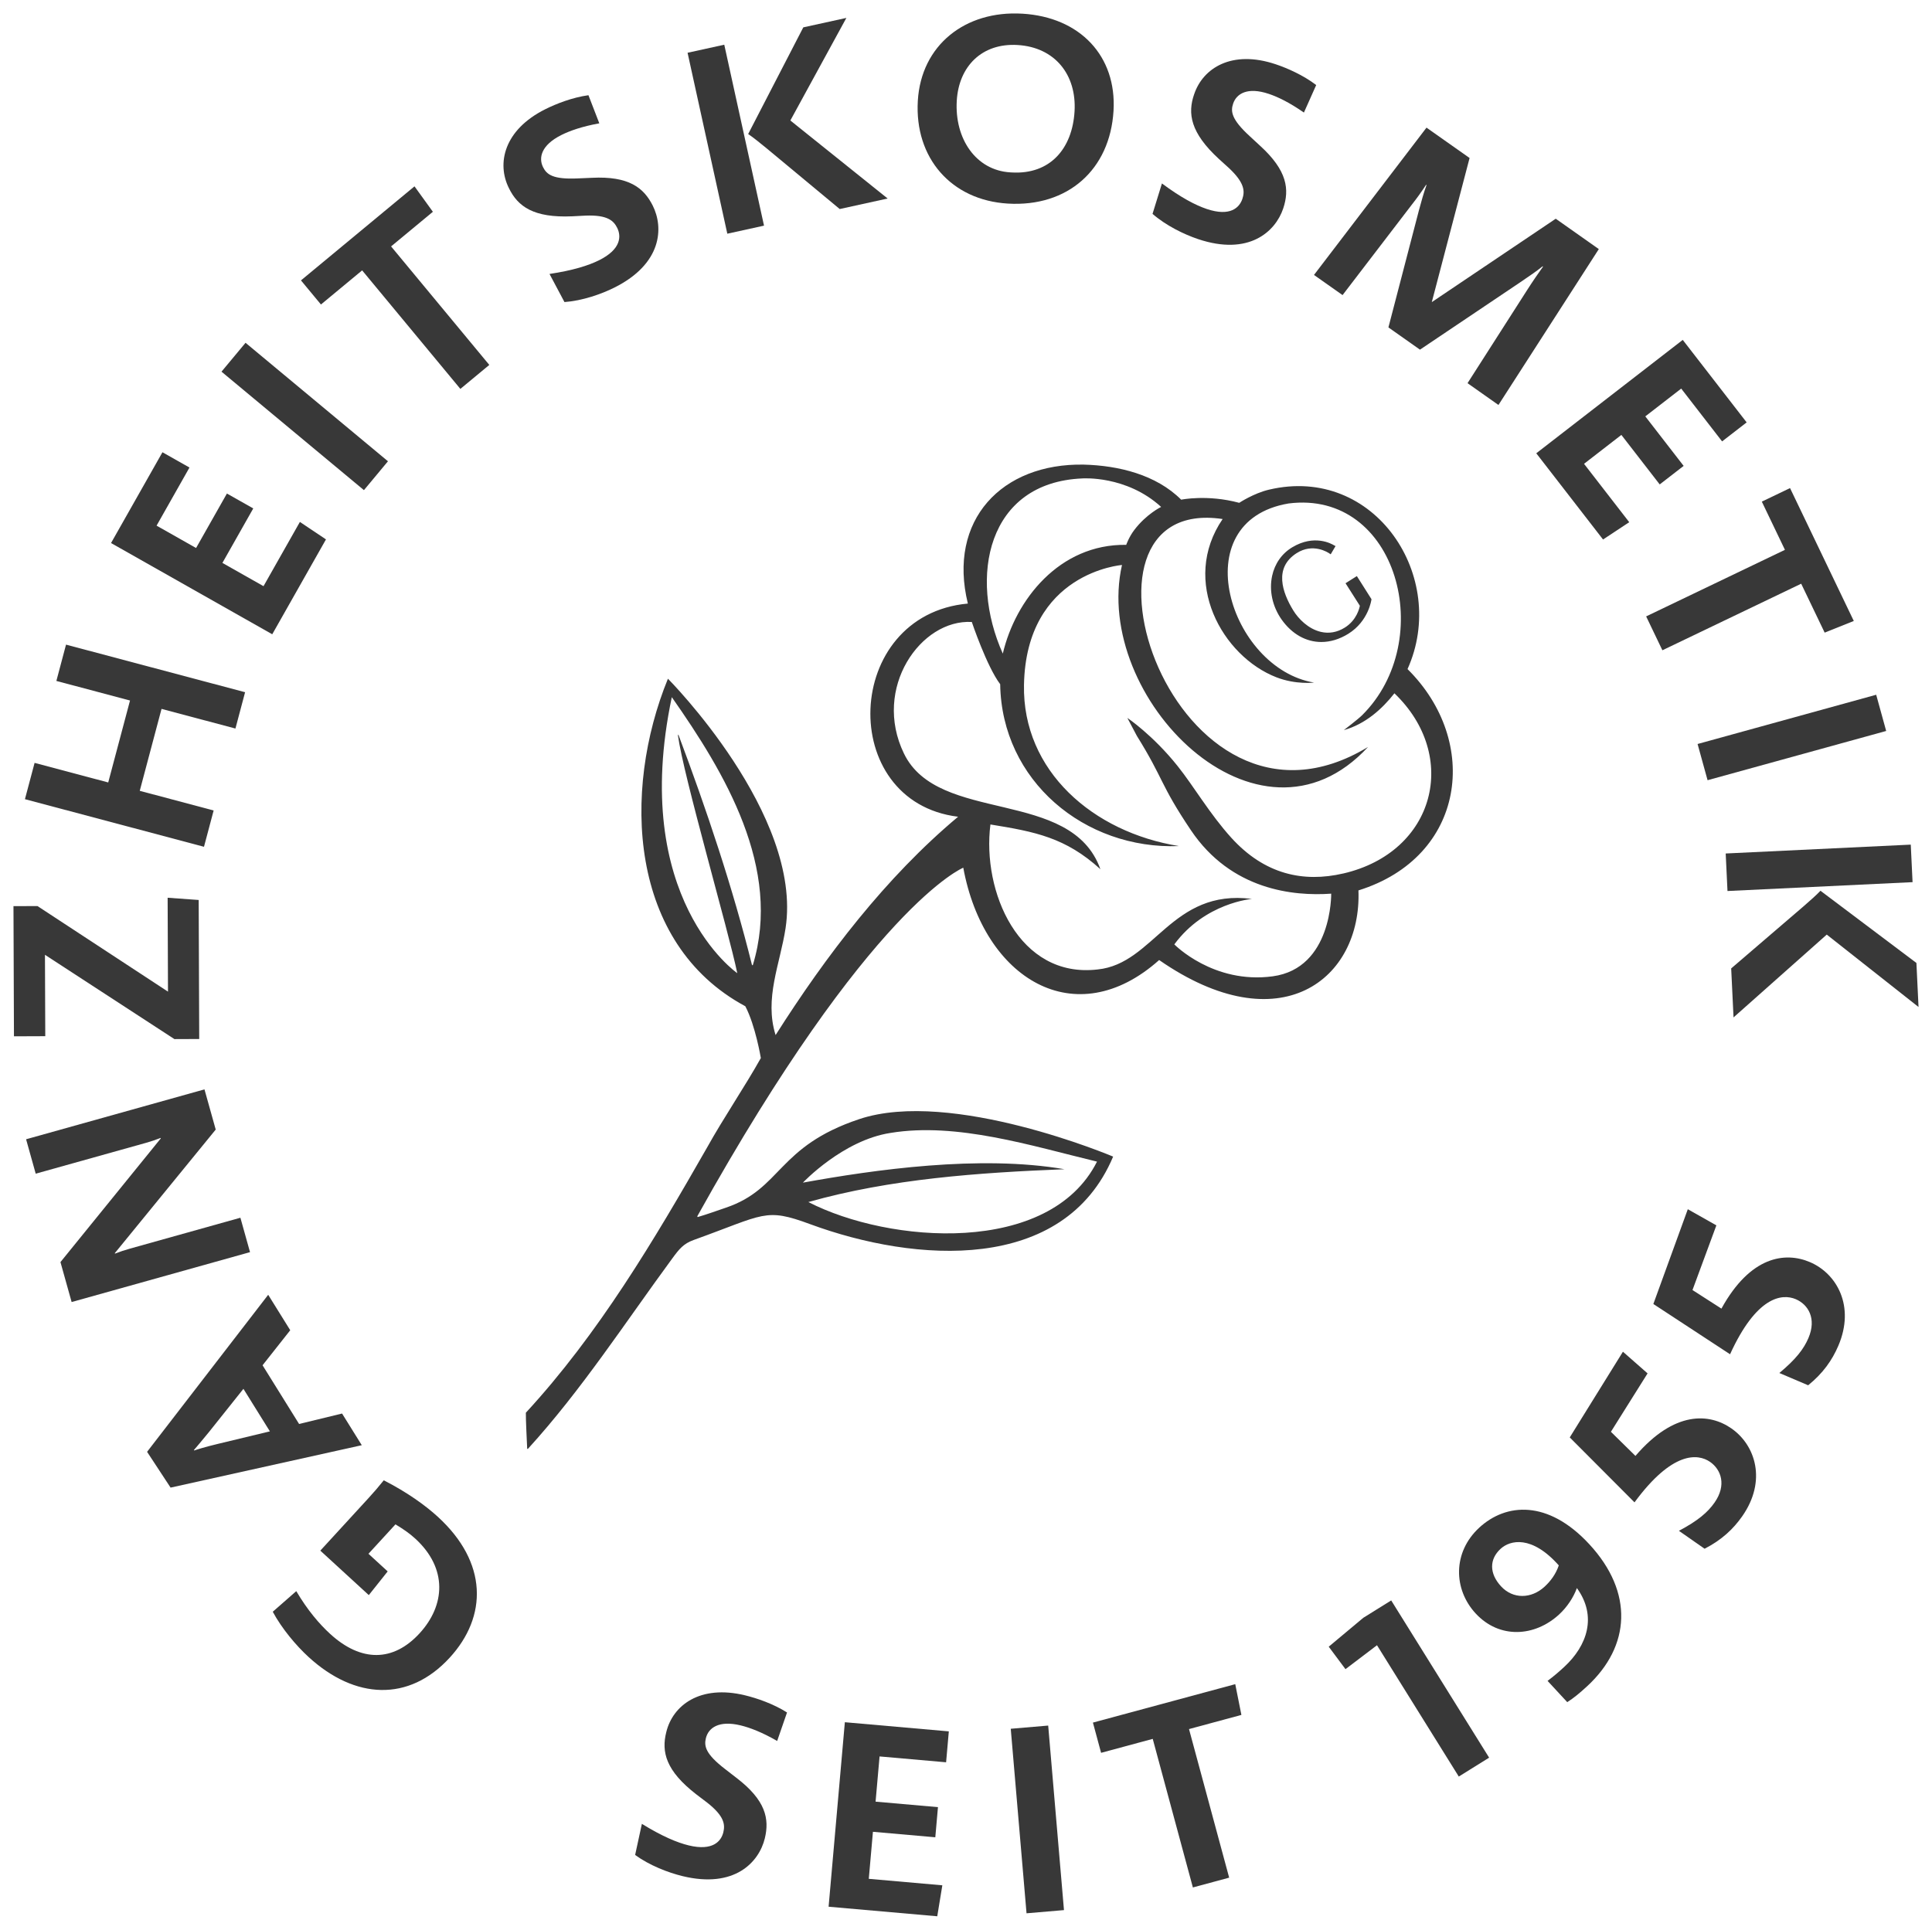 <?xml version="1.0" encoding="UTF-8"?>
<svg id="Ebene_1" data-name="Ebene 1" xmlns="http://www.w3.org/2000/svg" viewBox="0 0 287.472 287.203">
  <path d="M209.432,99.582c6.154-13.681-4.846-30.44-20.62-26.704-2.272.535-4.419,1.957-4.419,1.957-4.764-1.282-8.639-.467-8.639-.467-3.73-3.727-9.314-5.082-14.489-5.219-12.211-.231-20.293,8.266-17.252,20.679-18.608,1.703-19.554,29.499-1.454,31.728-10.766,9.008-19.645,20.673-27.154,32.493-1.712-5.453.669-10.573,1.484-15.912,2.582-16.937-17.503-37.125-17.503-37.125-6.843,16.744-5.862,39.406,11.513,48.747,1.51,2.865,2.31,7.714,2.31,7.714-2.371,4.238-5.561,8.926-7.991,13.295-7.86,13.768-16.178,27.785-26.973,39.485-.023.888.155,4.425.199,5.38h.105c7.982-8.753,14.475-18.801,21.487-28.346,1.028-1.399,1.659-2.193,3.186-2.743,10.59-3.811,10.59-4.837,17.328-2.351,15.681,5.783,37.756,7.34,45.078-10.056,0,0-24.022-10.173-37.773-5.579-12.261,4.095-11.494,10.36-19.863,13.187-1.387.469-2.765.978-4.182,1.39l-.061-.111c25.757-46.305,39.581-51.884,39.581-51.884,3.049,16.56,16.689,24.861,29.145,13.742,18.038,12.518,30.159,2.818,29.654-10.363,15.941-4.974,18.21-22.145,7.305-32.937ZM132.498,168.614c9.878-1.624,20.973,1.922,30.731,4.27-7.065,14.028-30.892,12.223-42.951,6.017,12.223-3.464,25.375-4.378,38.118-4.886-12.641-2.17-28.322.073-38.927,1.998,0,0,5.949-6.318,13.029-7.398ZM112.013,143.647h-.114c-2.854-11.49-6.796-23.249-10.964-34.325l-.059.123c.791,5.956,7.532,29.094,8.826,35.391,0,0-16.075-11.102-9.74-41.077,7.857,11.21,16.449,25.469,12.051,39.889ZM161.042,71.204s6.554-.491,11.729,4.241c0,0-2.182,1.046-3.993,3.429-.806,1.06-1.2,2.214-1.2,2.214-9.948-.143-16.484,8.184-18.365,16.187-5.114-11.397-2.325-25.477,11.829-26.07ZM199.872,129.999c-5.92,1.373-11.7.163-16.674-5.33-3.213-3.555-5.547-7.614-7.965-10.646-3.7-4.641-7.488-7.176-7.488-7.176l1.416,2.676c4.031,6.475,3.394,7.126,8.044,14.043,5.993,8.908,15.257,9.837,20.871,9.437,0,0,.181,11.102-8.704,12.302-8.841,1.195-14.638-4.752-14.638-4.752,4.577-6.212,11.554-6.767,11.554-6.767-12.001-1.548-14.531,9.644-22.96,10.497-11.721,1.381-17.229-11.601-15.956-21.578,6.639,1.075,11.172,1.939,16.362,6.656-4.346-12.182-24.09-6.618-29.227-17.209-4.729-9.741,2.503-20.025,10.094-19.584,0,0,2.22,6.613,4.223,9.262.21,14.361,12.562,24.642,26.613,24.09-12.778-2.045-23.316-11.172-23.073-23.982.318-16.774,14.583-17.852,14.583-17.852-4.466,19.674,20.263,44.807,36.614,27.081-28.926,17.542-47.035-37.716-21.639-33.921-6.314,9.259-.044,20.436,8.006,23.556,2.912,1.127,5.599.783,5.599.783-12.527-2.071-19.481-24.005-3.794-26.655,16.213-2.062,22.171,20.404,10.935,31.523-.596.59-2.713,2.208-2.713,2.208,3.23-.905,5.71-3.16,7.529-5.479,9.708,9.291,6.119,23.635-7.611,26.818ZM204.06,89.237l.009-.061-2.176-3.438-1.685,1.066,2.132,3.35c-.058.324-.453,2.129-2.231,3.245-1.148.716-2.354.932-3.587.64-1.855-.441-3.33-1.939-4.095-3.198-1.644-2.684-2.891-6.341.494-8.508,2.448-1.571,4.673-.117,4.918.056l.161.111.724-1.23-.172-.082c-.476-.298-3.005-1.679-6.247.251-1.554.92-2.626,2.439-3.02,4.27-.467,2.185.044,4.548,1.405,6.487,1.557,2.202,3.674,3.353,5.917,3.353,1.326,0,2.693-.403,4.016-1.224,3.017-1.875,3.435-5.056,3.438-5.088Z" fill="#383838"/>
  <g>
    <path d="M99.141,257.782c-.76,2.972-.044,5.782,4.464,9.272l1.619,1.231c2.584,2.026,2.677,3.287,2.404,4.419-.321,1.32-1.563,2.818-5.147,1.948-1.735-.421-3.983-1.365-6.972-3.209l-1.004,4.631c2.141,1.558,4.915,2.63,7.067,3.152,7.734,1.876,11.369-2.077,12.23-5.623.705-2.905.139-5.679-4.244-9.02l-1.648-1.278c-2.963-2.277-3.16-3.443-2.877-4.613.367-1.509,1.894-2.697,5.176-1.901,1.358.33,3.151,1.005,5.43,2.316l1.467-4.239c-2.042-1.294-4.477-2.125-6.251-2.555-6.716-1.629-10.752,1.506-11.713,5.468Z" fill="#383838"/>
    <polygon points="123.292 283.777 139.459 285.2 140.215 280.59 129.271 279.626 129.888 272.626 139.169 273.443 139.564 268.957 130.282 268.14 130.875 261.41 140.775 262.282 141.18 257.68 125.71 256.318 123.292 283.777" fill="#383838"/>
    <rect x="151.559" y="257.004" width="5.591" height="27.564" transform="translate(-22.503 14.131) rotate(-4.886)" fill="#383838"/>
    <polygon points="183.799 250.654 162.622 256.374 163.837 260.873 171.521 258.797 177.494 280.91 182.894 279.452 176.918 257.338 184.714 255.232 183.799 250.654" fill="#383838"/>
    <polygon points="202.851 240.778 197.708 245.078 200.2 248.42 204.89 244.86 217.06 264.405 221.575 261.593 207.004 238.192 202.851 240.778" fill="#383838"/>
    <path d="M220.096,227.371c-3.964,3.663-3.849,9.163-.529,12.756,3.531,3.821,8.792,3.506,12.442.133,1.139-1.054,2.101-2.473,2.625-3.908,3.023,4.184,1.559,8.551-1.89,11.739-.827.765-1.538,1.368-2.473,2.074l2.926,3.165c.929-.595,1.781-1.276,2.978-2.383,6.415-5.929,6.951-13.931.31-21.117-6.14-6.644-12.396-6.149-16.39-2.46ZM229.836,236.136c-1.997,1.844-4.718,1.874-6.483-.036-1.766-1.911-1.766-4.026-.082-5.58,1.425-1.318,4.643-2.071,8.669,2.457-.437,1.301-1.22,2.342-2.103,3.159Z" fill="#383838"/>
    <path d="M257.65,212.609c-3.278-2.29-8.483-2.703-14.304,4.074l-3.65-3.59,5.455-8.692-3.667-3.224-7.912,12.754,9.635,9.664c5.592-7.602,9.411-7.303,11.254-6.014,1.625,1.134,2.48,3.436.657,6.046-1,1.432-2.449,2.693-5.304,4.204l3.82,2.667c2.506-1.281,4.253-2.902,5.609-4.844,3.667-5.251,1.971-10.555-1.593-13.045Z" fill="#383838"/>
    <path d="M269.306,187.839c-3.679-1.568-8.857-.906-13.166,6.922l-4.306-2.764,3.553-9.626-4.25-2.403-5.126,14.106,11.413,7.481c3.913-8.587,7.71-9.079,9.781-8.195,1.822.776,3.132,2.854,1.881,5.782-.685,1.606-1.844,3.138-4.328,5.203l4.287,1.827c2.188-1.768,3.565-3.713,4.494-5.891,2.513-5.893-.234-10.736-4.233-12.441Z" fill="#383838"/>
  </g>
  <g>
    <path d="M50.898,210.376l-6.395,1.554-5.435-8.738,4.118-5.214-3.28-5.275-18.02,23.373,3.496,5.325,28.45-6.31-2.933-4.714ZM32.243,214.937c-1.672.399-2.858.771-3.348.94l-.041-.066c.347-.4,1.164-1.365,2.228-2.667l5.138-6.444,3.938,6.33-7.915,1.906Z" fill="#383838"/>
    <path d="M35.769,181.236l-16.487,4.613c-.823.23-1.373.424-2.174.729l-.021-.075,15.011-18.389-1.673-5.981-26.543,7.425,1.432,5.122,16.413-4.591c.822-.231,1.372-.425,2.174-.73l.021.075-14.926,18.405,1.663,5.944,26.543-7.425-1.432-5.123Z" fill="#383838"/>
    <polygon points="6.69 142.104 25.954 154.649 29.642 154.635 29.564 133.944 24.943 133.612 24.996 147.587 5.576 134.849 2.004 134.862 2.077 154.234 6.736 154.216 6.69 142.104" fill="#383838"/>
    <polygon points="31.789 120.623 20.794 117.699 24.036 105.504 35.031 108.428 36.468 103.023 9.825 95.94 8.388 101.344 19.346 104.257 16.103 116.453 5.147 113.539 3.71 118.942 30.352 126.026 31.789 120.623" fill="#383838"/>
    <polygon points="48.503 80.279 44.622 77.68 39.209 87.24 33.094 83.778 37.684 75.67 33.765 73.452 29.175 81.56 23.297 78.232 28.193 69.583 24.172 67.308 16.522 80.821 40.509 94.399 48.503 80.279" fill="#383838"/>
    <rect x="42.547" y="48.198" width="5.591" height="27.569" transform="translate(-31.304 57.192) rotate(-50.237)" fill="#383838"/>
    <polygon points="53.885 40.24 68.501 57.88 72.806 54.312 58.191 36.673 64.41 31.52 61.675 27.734 44.783 41.731 47.756 45.318 53.885 40.24" fill="#383838"/>
    <path d="M88.065,26.463l-2.083.089c-3.733.173-4.636-.589-5.175-1.666-.695-1.389-.296-3.282,2.725-4.793,1.249-.625,3.056-1.268,5.642-1.738l-1.616-4.184c-2.396.331-4.792,1.269-6.424,2.085-6.181,3.092-7.238,8.093-5.414,11.739,1.337,2.76,3.7,4.443,9.395,4.199l2.031-.105c3.281-.123,4.167.781,4.688,1.822.608,1.216.626,3.16-2.673,4.811-1.597.798-3.924,1.528-7.396,2.05l2.224,4.184c2.638-.193,5.451-1.165,7.43-2.156,7.118-3.561,7.342-8.926,5.71-12.19-1.338-2.673-3.561-4.426-9.065-4.147Z" fill="#383838"/>
    <path d="M125.936,2.665l-6.41,1.408-8.203,15.875c.887.6,1.476,1.107,2.682,2.075l10.941,9.087,7.131-1.566-14.477-11.611,8.336-15.268Z" fill="#383838"/>
    <rect x="105.199" y="6.933" width="5.591" height="27.571" transform="translate(-1.931 23.646) rotate(-12.386)" fill="#383838"/>
    <path d="M152.12,2.036c-8.527-.508-15.06,4.703-15.552,12.958-.509,8.526,4.99,14.804,13.4,15.306,8.913.532,15.197-5.045,15.719-13.804.485-8.138-4.964-13.947-13.567-14.461ZM159.888,16.579c-.331,5.542-3.636,9.429-9.372,9.087l-.194-.012c-5.115-.305-8.297-5.007-7.959-10.665.305-5.116,3.741-8.606,9.051-8.289,5.543.33,8.799,4.414,8.474,9.878Z" fill="#383838"/>
    <path d="M177.69,14.006c-1.015,2.894-.543,5.757,3.646,9.624l1.507,1.367c2.401,2.242,2.386,3.506,2.013,4.61-.433,1.288-1.8,2.672-5.295,1.497-1.694-.57-3.852-1.705-6.671-3.801l-1.399,4.528c1.997,1.737,4.67,3.046,6.768,3.751,7.545,2.538,11.509-1.087,12.673-4.546.953-2.833.628-5.647-3.451-9.354l-1.53-1.416c-2.756-2.525-2.852-3.704-2.467-4.844.495-1.473,2.118-2.524,5.32-1.447,1.326.446,3.055,1.274,5.212,2.777l1.828-4.096c-1.923-1.467-4.279-2.504-6.008-3.086-6.551-2.203-10.844.573-12.144,4.438Z" fill="#383838"/>
    <path d="M231.487,32.552l-18.443,12.413,5.623-21.45-6.41-4.52-16.741,21.925,4.252,2.998,10.227-13.359c.937-1.193,1.473-1.955,2.202-3.057l.063.045c-.417,1.132-.775,2.448-1.132,3.763l-4.537,17.418,4.696,3.311,14.901-10.016c1.645-1.12,2.368-1.607,3.347-2.39l.064.045c-.805,1.142-1.454,2.062-2.376,3.502l-8.86,13.848,4.601,3.244,14.933-23.2-6.41-4.52Z" fill="#383838"/>
    <polygon points="241.252 64.728 246.957 72.096 250.518 69.339 244.813 61.97 250.155 57.834 256.24 65.693 259.893 62.865 250.385 50.586 228.589 67.462 238.525 80.294 242.422 77.717 235.696 69.03 241.252 64.728" fill="#383838"/>
    <polygon points="271.501 94.154 275.835 92.419 266.348 72.642 262.149 74.657 265.59 81.832 244.939 91.738 247.356 96.78 268.008 86.873 271.501 94.154" fill="#383838"/>
    <rect x="252.839" y="106.965" width="27.568" height="5.591" transform="translate(-19.585 74.828) rotate(-15.417)" fill="#383838"/>
    <path d="M285.154,143.318l-14.276-10.746c-.74.774-1.339,1.269-2.495,2.296l-10.791,9.263.35,7.29,13.87-12.325,13.656,10.775-.314-6.554Z" fill="#383838"/>
    <rect x="256.892" y="126.365" width="27.569" height="5.591" transform="translate(-5.868 13.094) rotate(-2.742)" fill="#383838"/>
    <path d="M65.179,225.772c-1.862-1.708-4.589-3.681-8.077-5.456-.81.998-1.385,1.683-2.2,2.571l-7.24,7.894,7.215,6.618,2.808-3.528-2.858-2.621,4.016-4.379c1.186.719,2.065,1.314,2.953,2.128,4.842,4.44,4.446,9.932.636,14.087-3.915,4.269-8.7,4.311-13.313.081-1.576-1.445-3.343-3.488-5.035-6.358l-3.499,3.068c1.346,2.501,3.464,5.023,5.326,6.73,6.905,6.333,14.928,6.729,20.998.111,5.649-6.159,5.66-14.166-1.731-20.945Z" fill="#383838"/>
  </g>
</svg>